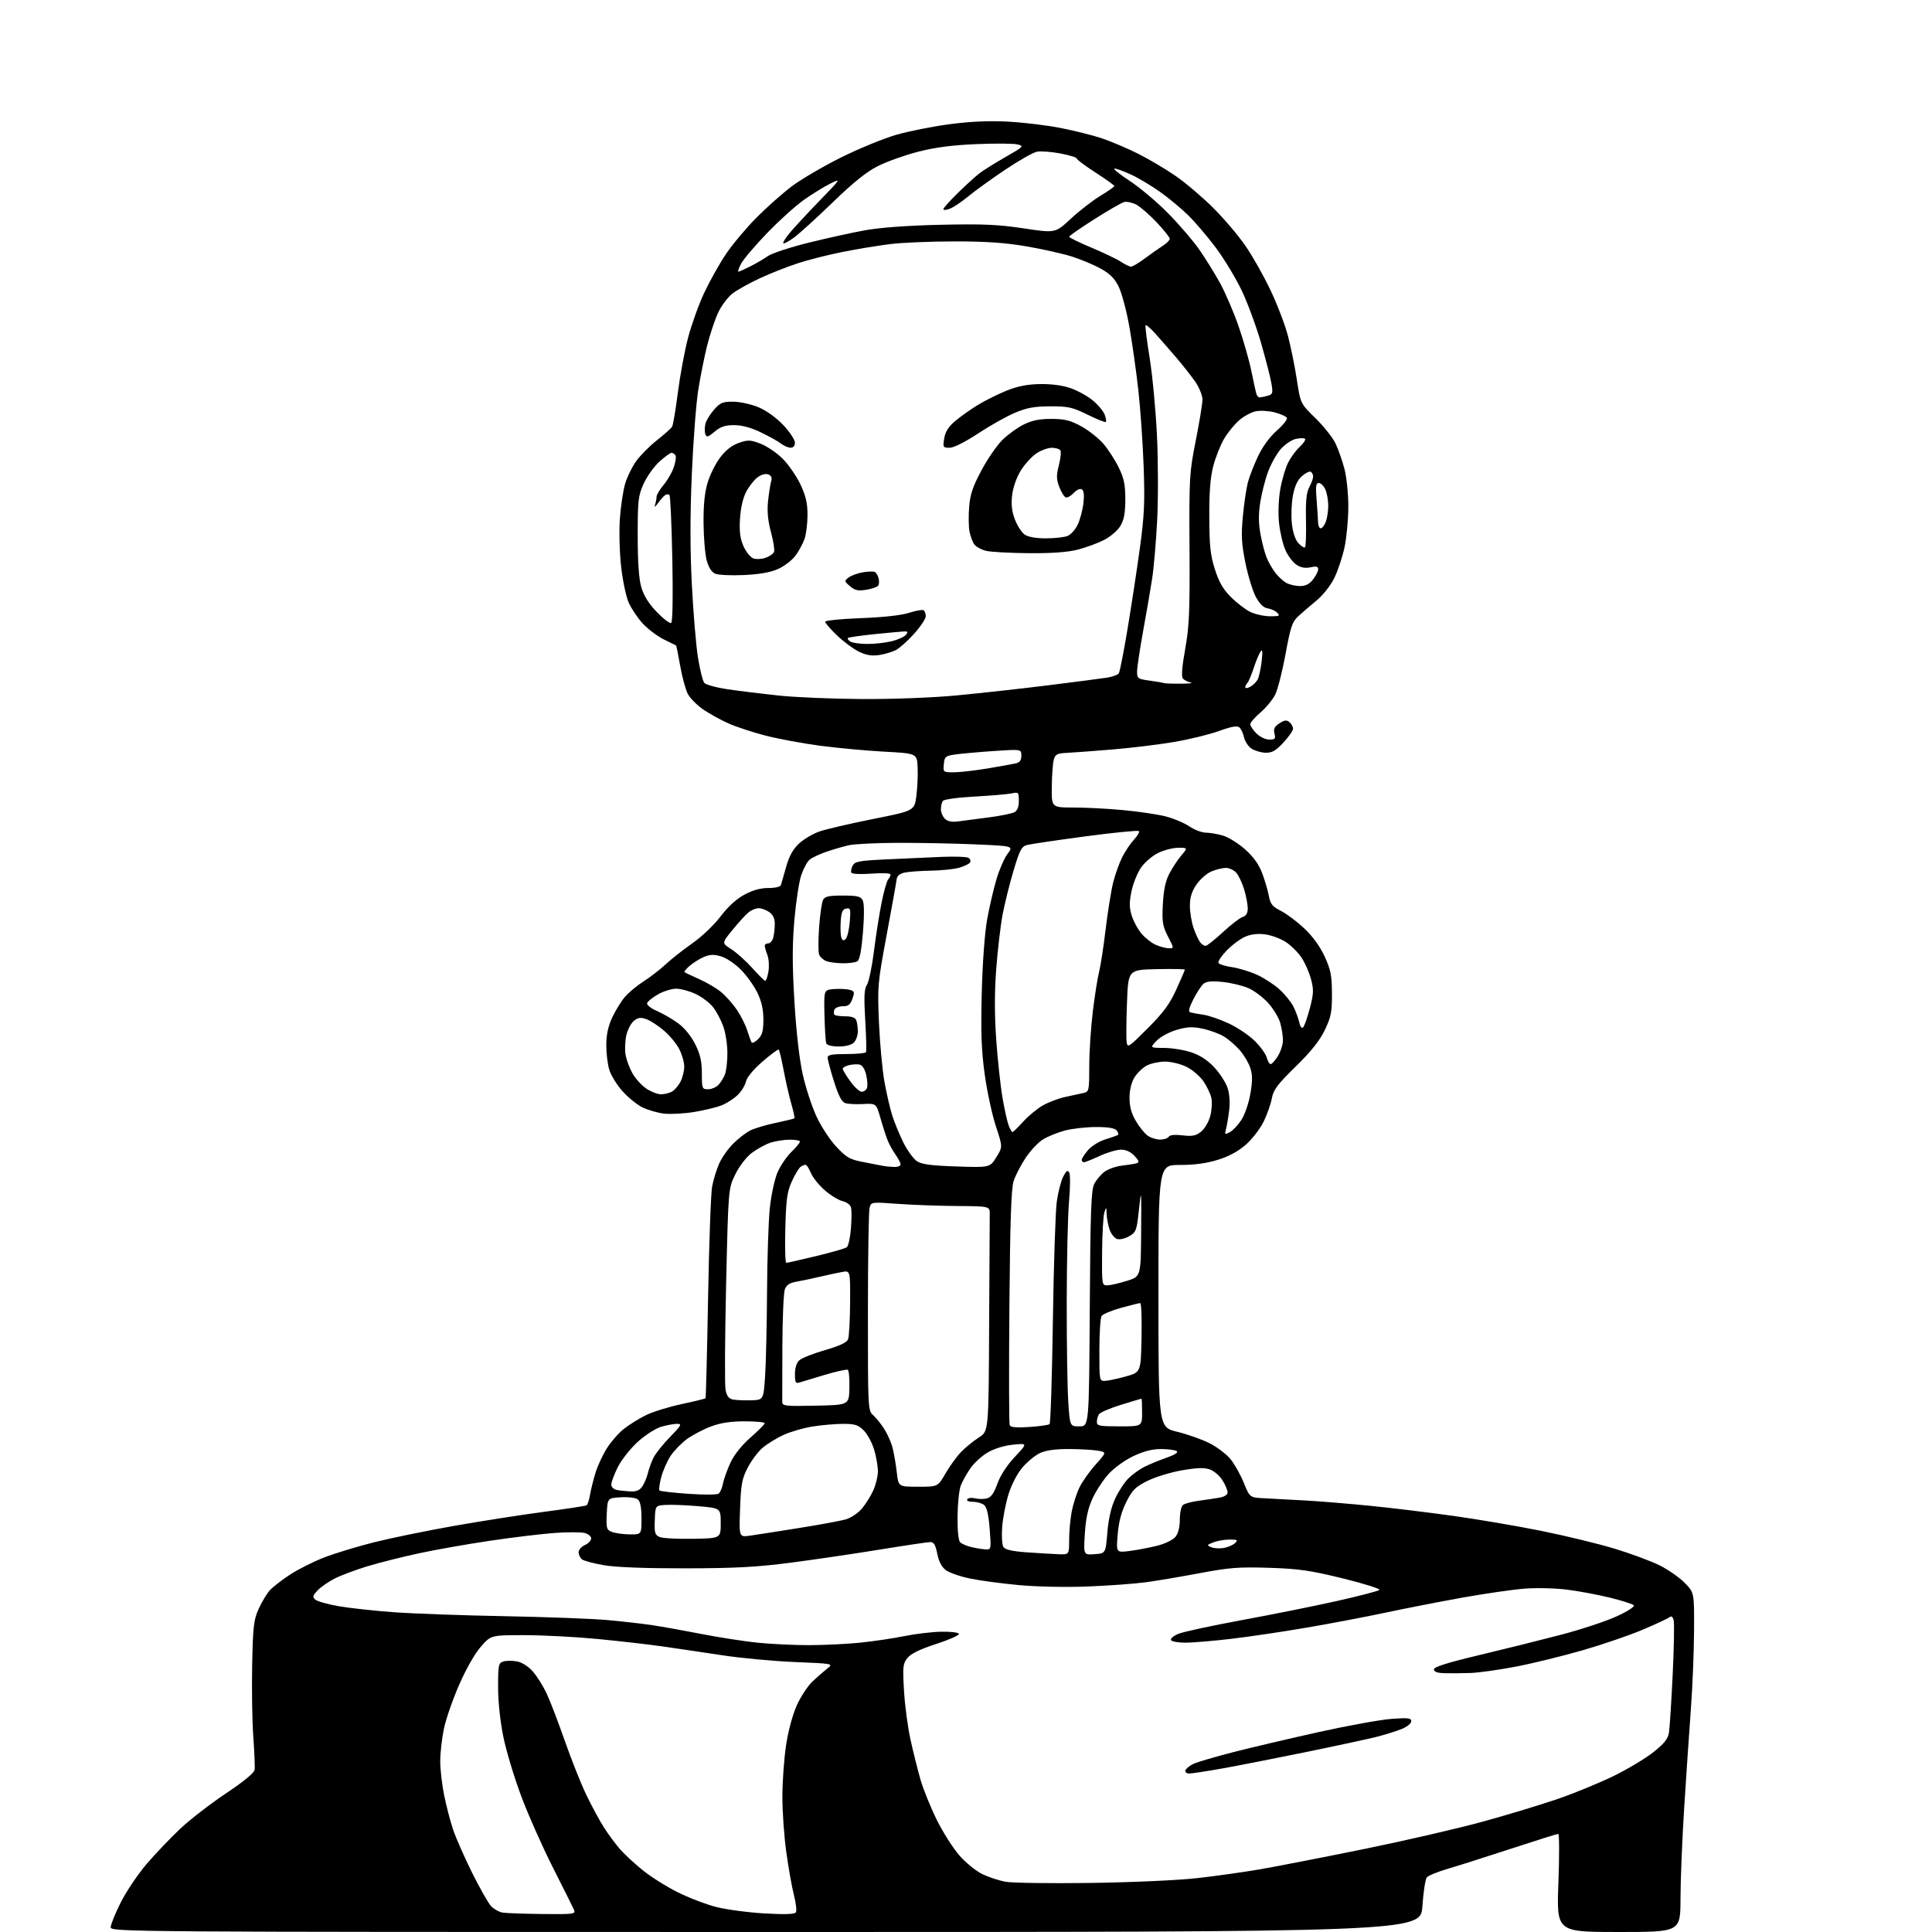 <?xml version="1.0" encoding="UTF-8" standalone="no"?>
<svg 
  version="1.1" 
  xmlns="http://www.w3.org/2000/svg" 
  xmlns:xlink="http://www.w3.org/1999/xlink" 
  xmlns:svg="http://www.w3.org/2000/svg"
  xmlns:rdf="http://www.w3.org/1999/02/22-rdf-syntax-ns#"
  xmlns:cc="http://creativecommons.org/ns#"
  xmlns:dc="http://purl.org/dc/elements/1.1/"
  viewBox="0 0 768 768"
  width="768"
  height="768"
>
<style>svg {background-color: white; }</style>"
<path stroke="none" fill="black" fill-rule="evenodd" d="M304.36,768.00C50.00,768.00 44.00,767.96 44.00,766.12C44.00,765.08 45.78,760.67 47.97,756.31C50.15,751.95 54.80,745.04 58.30,740.94C61.81,736.85 67.83,730.54 71.69,726.91C75.54,723.29 83.70,716.99 89.81,712.91C96.94,708.15 101.02,704.78 101.21,703.50C101.37,702.40 101.14,696.55 100.70,690.50C100.25,684.45 100.05,671.62 100.24,662.00C100.55,646.44 100.84,643.95 102.84,639.51C104.08,636.77 106.09,633.44 107.30,632.12C108.51,630.80 112.14,627.99 115.36,625.89C118.58,623.79 124.67,620.73 128.90,619.10C133.13,617.47 142.00,614.77 148.62,613.10C155.23,611.43 169.61,608.48 180.57,606.55C191.53,604.62 207.68,602.10 216.47,600.95C225.25,599.79 232.77,598.64 233.18,598.39C233.59,598.14 234.20,596.26 234.54,594.21C234.89,592.17 235.86,588.25 236.70,585.50C237.54,582.75 239.58,578.36 241.22,575.75C242.86,573.14 245.89,569.67 247.95,568.04C250.02,566.40 253.91,563.97 256.60,562.63C259.30,561.28 265.70,559.28 270.83,558.18C275.96,557.08 280.29,556.02 280.46,555.84C280.62,555.65 281.08,537.73 281.47,516.00C281.86,494.27 282.58,474.33 283.08,471.67C283.57,469.01 284.83,464.92 285.86,462.58C286.90,460.24 289.38,456.68 291.39,454.68C293.39,452.67 296.42,450.32 298.11,449.44C299.80,448.57 304.39,447.18 308.32,446.37C312.24,445.55 315.60,444.73 315.79,444.55C315.97,444.36 315.42,441.80 314.58,438.86C313.73,435.91 312.36,429.95 311.54,425.60C310.71,421.26 309.83,417.50 309.57,417.24C309.32,416.98 306.41,419.12 303.11,421.99C299.47,425.15 296.88,428.28 296.51,429.96C296.18,431.48 294.69,433.88 293.20,435.31C291.72,436.73 288.93,438.54 287.00,439.33C285.07,440.13 280.16,441.33 276.08,442.01C272.00,442.68 266.52,442.98 263.90,442.67C261.28,442.36 257.36,441.20 255.19,440.10C253.02,438.99 249.47,436.07 247.30,433.60C245.13,431.14 242.82,427.35 242.18,425.19C241.53,423.03 241.00,418.62 241.01,415.38C241.02,411.33 241.75,407.95 243.35,404.50C244.64,401.75 246.89,398.08 248.35,396.35C249.81,394.62 253.21,391.79 255.91,390.06C258.61,388.33 262.51,385.31 264.58,383.36C266.65,381.41 271.41,377.66 275.15,375.03C279.00,372.33 283.90,367.66 286.42,364.31C289.28,360.52 292.66,357.41 295.83,355.69C299.18,353.87 302.26,353.00 305.42,353.00C308.25,353.00 310.22,352.51 310.46,351.75C310.68,351.06 311.61,347.81 312.52,344.53C313.68,340.38 315.21,337.60 317.55,335.39C319.40,333.65 323.07,331.46 325.71,330.54C328.34,329.62 337.93,327.38 347.00,325.58C363.50,322.29 363.50,322.29 364.27,316.39C364.69,313.15 364.92,308.02 364.77,305.00C364.50,299.50 364.50,299.50 351.50,298.80C344.35,298.41 332.88,297.35 326.00,296.44C319.12,295.53 309.38,293.72 304.34,292.42C299.30,291.12 292.67,288.95 289.62,287.59C286.56,286.24 282.02,283.73 279.53,282.02C277.04,280.31 274.28,277.50 273.39,275.79C272.51,274.08 271.15,269.07 270.38,264.66C269.61,260.26 268.87,256.62 268.74,256.58C268.61,256.53 266.35,255.42 263.73,254.10C261.11,252.78 257.35,249.91 255.37,247.72C253.39,245.54 250.94,241.85 249.91,239.53C248.88,237.21 247.54,230.85 246.92,225.40C246.29,219.96 246.06,211.40 246.40,206.40C246.74,201.39 247.69,195.05 248.50,192.31C249.31,189.57 251.32,185.47 252.97,183.21C254.61,180.94 258.32,177.22 261.23,174.93C264.13,172.65 266.81,170.24 267.19,169.58C267.57,168.92 268.60,162.79 269.48,155.94C270.36,149.10 272.19,139.28 273.55,134.13C274.91,128.98 277.78,120.99 279.94,116.39C282.10,111.78 285.96,104.88 288.53,101.06C291.10,97.23 296.53,90.74 300.59,86.64C304.65,82.53 311.02,76.88 314.74,74.07C318.46,71.26 327.35,66.06 334.50,62.51C341.65,58.97 351.55,54.92 356.50,53.52C361.45,52.11 370.90,50.25 377.50,49.37C385.60,48.30 393.08,47.96 400.50,48.34C406.55,48.65 416.00,49.78 421.50,50.85C427.00,51.93 434.43,53.78 438.00,54.98C441.57,56.18 447.99,58.90 452.26,61.03C456.53,63.15 463.31,67.17 467.34,69.95C471.37,72.74 478.11,78.46 482.32,82.68C486.54,86.89 492.27,93.64 495.06,97.68C497.85,101.71 502.32,109.62 505.00,115.26C507.68,120.89 510.82,129.10 511.98,133.50C513.13,137.90 514.73,145.76 515.52,150.96C516.97,160.43 516.97,160.43 522.89,166.21C526.15,169.39 529.74,173.91 530.87,176.25C531.99,178.59 533.61,183.18 534.46,186.46C535.31,189.74 535.99,196.49 535.98,201.46C535.97,206.43 535.30,213.64 534.49,217.48C533.67,221.32 531.85,226.83 530.43,229.72C528.94,232.77 525.95,236.56 523.31,238.74C520.80,240.81 517.52,243.64 516.02,245.03C513.67,247.20 512.98,249.28 511.02,260.03C509.76,266.89 507.91,274.14 506.90,276.14C505.89,278.15 503.25,281.34 501.03,283.24C498.82,285.14 497.00,287.23 497.00,287.89C497.00,288.55 498.10,290.20 499.45,291.55C500.83,292.92 503.08,294.00 504.56,294.00C506.86,294.00 507.14,293.68 506.62,291.61C506.16,289.77 506.61,288.83 508.58,287.54C510.58,286.23 511.44,286.12 512.57,287.06C513.36,287.71 514.00,288.88 514.00,289.66C514.00,290.44 512.27,292.93 510.16,295.20C507.12,298.46 505.65,299.29 503.08,299.22C501.30,299.17 498.80,298.44 497.51,297.60C496.23,296.76 494.88,294.73 494.52,293.10C494.16,291.47 493.32,289.68 492.64,289.12C491.78,288.40 489.35,288.85 484.53,290.60C480.75,291.97 472.67,293.94 466.58,294.97C460.48,296.00 449.43,297.34 442.00,297.95C434.57,298.56 426.49,299.15 424.04,299.28C420.22,299.47 419.48,299.86 418.89,302.00C418.51,303.38 418.15,308.21 418.10,312.75C418.00,321.00 418.00,321.00 426.75,321.00C431.56,321.00 440.45,321.46 446.50,322.03C452.55,322.59 460.10,323.71 463.29,324.51C466.47,325.32 470.74,327.11 472.77,328.49C474.80,329.87 477.77,331.00 479.37,331.00C480.96,331.00 484.05,331.53 486.24,332.19C488.42,332.84 492.38,335.34 495.05,337.73C498.37,340.72 500.49,343.71 501.81,347.29C502.87,350.16 504.04,354.19 504.41,356.25C504.97,359.36 505.80,360.37 509.22,362.11C511.49,363.27 515.69,366.43 518.55,369.14C521.87,372.27 524.78,376.31 526.60,380.28C529.00,385.53 529.44,387.82 529.47,395.00C529.50,402.36 529.11,404.30 526.61,409.50C524.57,413.71 521.12,418.04 515.01,424.01C507.85,431.02 506.19,433.23 505.60,436.51C505.21,438.71 503.77,442.85 502.39,445.71C501.01,448.58 497.82,452.75 495.30,454.97C492.23,457.67 488.51,459.69 484.10,461.05C479.63,462.44 474.76,463.10 469.00,463.09C460.50,463.08 460.50,463.08 460.50,515.22C460.50,567.35 460.50,567.35 468.00,569.17C472.12,570.17 477.93,572.23 480.90,573.75C483.87,575.26 487.61,578.12 489.20,580.09C490.79,582.07 493.16,586.30 494.46,589.51C496.83,595.32 496.83,595.32 502.66,595.59C505.87,595.74 513.23,596.13 519.00,596.47C524.77,596.80 536.25,597.74 544.50,598.56C552.75,599.38 567.60,601.18 577.50,602.56C587.40,603.94 603.31,606.65 612.85,608.58C622.39,610.51 635.43,613.68 641.83,615.62C648.24,617.56 656.28,620.55 659.71,622.25C663.14,623.96 667.64,627.10 669.72,629.23C673.50,633.11 673.50,633.11 673.41,648.30C673.37,656.66 672.80,670.70 672.14,679.50C671.49,688.30 670.30,705.85 669.50,718.50C668.69,731.15 668.03,747.46 668.02,754.75C668.00,768.00 668.00,768.00 643.38,768.00C618.76,768.00 618.76,768.00 619.49,748.50C619.89,737.77 619.86,729.00 619.43,729.00C618.99,729.00 610.50,731.66 600.57,734.92C590.63,738.17 579.29,741.78 575.37,742.92C571.44,744.07 567.76,745.59 567.18,746.29C566.60,746.99 565.81,752.16 565.42,757.78C564.71,768.00 564.71,768.00 304.36,768.00zM215.72,760.85C227.95,760.99 228.88,760.87 228.20,759.25C227.79,758.29 224.04,750.75 219.85,742.50C215.67,734.25 209.97,721.42 207.19,714.00C204.41,706.58 201.20,695.93 200.07,690.34C198.83,684.28 198.00,676.35 198.00,670.66C198.00,661.88 198.16,661.08 200.09,660.47C201.23,660.11 203.68,660.09 205.51,660.44C207.52,660.81 210.02,662.40 211.80,664.43C213.43,666.28 215.89,670.20 217.28,673.15C218.66,676.09 221.90,684.51 224.46,691.86C227.03,699.21 230.87,708.89 233.01,713.36C235.15,717.84 238.38,723.81 240.20,726.63C242.01,729.45 244.90,733.33 246.61,735.25C248.32,737.17 252.28,740.84 255.42,743.39C258.56,745.95 264.76,749.87 269.19,752.09C273.62,754.32 280.59,757.00 284.68,758.05C288.78,759.09 297.43,760.25 303.92,760.62C312.11,761.08 315.91,760.95 316.39,760.18C316.77,759.57 316.41,756.47 315.59,753.29C314.78,750.10 313.41,742.42 312.56,736.22C311.70,730.01 311.00,720.11 311.01,714.22C311.01,708.32 311.67,699.13 312.47,693.80C313.35,687.96 315.08,681.58 316.79,677.79C318.37,674.33 321.19,670.06 323.08,668.31C324.96,666.56 327.58,664.28 328.91,663.23C331.32,661.33 331.29,661.32 315.91,660.68C307.43,660.33 294.43,659.12 287.00,657.98C279.57,656.85 268.87,655.26 263.22,654.46C257.57,653.65 245.91,652.32 237.31,651.50C228.71,650.67 215.71,650.00 208.42,650.00C195.17,650.00 195.17,650.00 191.18,654.54C188.83,657.20 185.27,663.43 182.56,669.64C180.01,675.45 177.27,683.33 176.47,687.16C175.66,691.00 175.00,696.82 175.00,700.11C175.00,703.39 175.71,709.55 176.58,713.79C177.45,718.03 179.05,724.13 180.13,727.35C181.21,730.56 184.58,738.21 187.62,744.35C190.66,750.48 194.07,756.49 195.20,757.70C196.32,758.90 198.43,760.07 199.87,760.30C201.32,760.52 208.45,760.77 215.72,760.85zM433.50,748.50C449.90,748.27 468.36,747.44 476.00,746.58C483.43,745.74 494.82,744.13 501.33,743.00C507.84,741.86 526.29,738.26 542.33,735.00C558.37,731.73 579.60,726.83 589.50,724.11C599.40,721.39 612.90,717.29 619.50,715.01C626.10,712.73 636.00,708.65 641.50,705.96C647.00,703.26 654.07,699.03 657.20,696.55C661.53,693.13 663.03,691.26 663.43,688.77C663.72,686.97 664.39,676.66 664.91,665.85C665.43,655.04 665.61,645.24 665.31,644.07C664.94,642.65 664.38,642.26 663.63,642.88C663.01,643.39 658.23,645.61 653.00,647.83C647.77,650.05 637.03,653.73 629.13,656.01C621.22,658.29 609.30,661.22 602.63,662.50C595.96,663.79 587.80,664.93 584.50,665.04C581.20,665.15 576.59,665.19 574.25,665.12C571.34,665.04 570.00,664.56 570.00,663.61C570.00,662.63 575.27,660.96 587.75,657.99C597.51,655.67 612.14,652.03 620.25,649.91C628.36,647.80 638.45,644.47 642.68,642.51C647.24,640.41 649.98,638.60 649.43,638.08C648.92,637.60 644.67,636.26 640.00,635.10C635.33,633.95 627.67,632.51 623.00,631.92C618.29,631.32 610.71,631.14 606.00,631.51C601.33,631.88 590.22,633.49 581.33,635.08C572.44,636.68 558.71,639.36 550.83,641.04C542.95,642.72 528.78,645.41 519.35,647.02C509.93,648.64 496.43,650.64 489.35,651.47C482.28,652.30 474.16,652.99 471.31,652.99C468.45,653.00 465.83,652.54 465.49,651.98C465.14,651.42 466.44,650.30 468.37,649.49C470.30,648.68 481.70,646.22 493.69,644.01C505.69,641.81 522.70,638.39 531.50,636.41C540.30,634.43 547.88,632.46 548.34,632.02C548.79,631.59 542.27,629.53 533.84,627.45C520.84,624.26 516.36,623.61 504.50,623.23C492.45,622.85 488.62,623.14 477.00,625.34C469.57,626.74 459.90,628.38 455.50,628.97C451.10,629.57 440.75,630.32 432.50,630.65C423.79,631.00 412.26,630.77 405.00,630.10C398.12,629.46 389.35,628.28 385.50,627.47C381.65,626.67 377.38,625.18 376.00,624.16C374.33,622.92 373.20,620.77 372.58,617.66C371.89,614.14 371.22,613.00 369.83,613.00C368.81,613.00 359.78,614.34 349.74,615.98C339.71,617.61 323.85,619.95 314.50,621.17C300.99,622.94 292.36,623.40 272.50,623.44C256.54,623.46 244.81,623.02 240.06,622.20C235.96,621.50 232.02,620.43 231.31,619.84C230.59,619.24 230.00,617.98 230.00,617.04C230.00,616.09 231.12,614.81 232.50,614.18C233.88,613.56 235.00,612.37 235.00,611.54C235.00,610.71 233.82,609.74 232.38,609.38C230.94,609.02 225.65,609.01 220.63,609.36C215.61,609.72 204.07,611.10 195.00,612.44C185.93,613.78 173.10,616.04 166.50,617.47C159.90,618.89 150.68,621.21 146.01,622.63C141.34,624.05 135.49,626.25 133.01,627.51C130.53,628.77 127.47,630.90 126.22,632.25C124.24,634.37 124.13,634.86 125.40,635.92C126.21,636.59 130.39,637.75 134.69,638.50C138.98,639.24 148.80,640.32 156.50,640.88C164.20,641.44 184.03,642.16 200.57,642.46C217.11,642.77 235.56,643.46 241.57,644.01C247.58,644.55 255.65,645.48 259.50,646.06C263.35,646.64 272.12,648.22 279.00,649.56C285.88,650.90 295.77,652.44 301.00,652.98C306.23,653.52 315.45,653.97 321.50,653.97C327.55,653.97 336.77,653.52 342.00,652.98C347.23,652.44 355.10,651.27 359.50,650.38C363.90,649.48 370.52,648.70 374.22,648.63C377.98,648.56 381.05,648.94 381.19,649.50C381.33,650.05 377.25,651.85 372.13,653.51C365.83,655.55 362.15,657.33 360.78,659.01C358.92,661.28 358.80,662.42 359.35,672.00C359.68,677.77 360.84,686.55 361.93,691.50C363.02,696.45 364.82,703.65 365.93,707.50C367.05,711.35 369.97,718.55 372.42,723.50C374.88,728.45 378.94,734.82 381.45,737.66C383.95,740.50 388.02,743.80 390.48,744.99C392.95,746.18 397.11,747.55 399.73,748.03C402.35,748.51 417.55,748.72 433.50,748.50zM472.74,705.00C471.66,705.00 471.01,704.46 471.24,703.75C471.46,703.06 472.84,701.92 474.30,701.21C475.76,700.50 482.93,698.38 490.23,696.51C497.53,694.64 512.95,691.02 524.50,688.46C536.05,685.91 548.99,683.57 553.25,683.27C559.79,682.80 561.00,682.95 561.00,684.25C561.00,685.10 559.27,686.47 557.14,687.33C555.01,688.18 550.62,689.55 547.39,690.38C544.15,691.21 531.60,693.92 519.50,696.40C507.40,698.88 492.36,701.83 486.08,702.96C479.79,704.08 473.79,705.00 472.74,705.00zM420.75,617.83C425.00,618.00 425.00,618.00 425.00,612.14C425.00,608.91 425.46,603.86 426.01,600.92C426.57,597.98 427.96,593.65 429.09,591.30C430.23,588.96 433.14,584.84 435.56,582.15C439.96,577.25 439.96,577.25 436.23,576.64C434.18,576.30 428.97,576.02 424.65,576.01C419.45,576.00 415.64,576.55 413.37,577.63C411.48,578.53 408.36,581.09 406.44,583.34C404.38,585.75 402.12,590.09 400.91,593.96C399.79,597.56 398.65,603.42 398.38,607.00C398.10,610.64 398.33,614.16 398.90,615.00C399.61,616.04 402.47,616.68 408.21,617.08C412.77,617.40 418.41,617.74 420.75,617.83zM435.11,617.81C439.50,617.50 439.50,617.50 440.19,609.23C440.64,603.79 441.70,599.17 443.29,595.73C444.62,592.85 447.00,589.22 448.59,587.65C450.18,586.08 453.05,584.01 454.99,583.05C456.92,582.09 460.86,580.47 463.74,579.46C467.13,578.26 468.55,577.33 467.74,576.82C467.06,576.39 464.25,576.02 461.50,576.02C458.06,576.01 454.63,576.89 450.50,578.84C447.12,580.45 442.82,583.56 440.64,585.97C438.51,588.33 435.64,592.72 434.27,595.72C432.48,599.63 431.62,603.60 431.24,609.66C430.71,618.13 430.71,618.13 435.11,617.81zM449.10,616.53C452.07,616.15 456.98,615.21 460.00,614.45C463.12,613.67 466.26,612.14 467.25,610.93C468.37,609.55 469.00,607.07 469.00,604.01C469.00,601.39 469.56,598.80 470.25,598.25C470.94,597.70 473.75,596.95 476.50,596.58C479.25,596.20 482.96,595.65 484.75,595.34C486.75,594.99 488.00,594.19 488.00,593.26C488.00,592.42 487.09,590.26 485.97,588.46C484.86,586.65 482.58,584.70 480.92,584.12C478.68,583.34 475.76,583.44 469.80,584.48C465.36,585.25 459.19,587.15 456.11,588.69C451.30,591.10 450.10,592.30 447.71,597.08C445.77,600.95 444.72,604.90 444.30,609.95C443.69,617.23 443.69,617.23 449.10,616.53zM391.77,615.90C394.01,616.00 394.04,615.87 393.41,607.75C392.96,602.04 392.28,599.12 391.19,598.25C390.33,597.56 388.33,597.00 386.75,597.00C385.09,597.00 384.14,596.58 384.50,596.00C384.84,595.44 386.22,595.27 387.56,595.60C388.90,595.94 391.03,595.96 392.29,595.64C393.95,595.23 395.10,593.62 396.48,589.78C397.65,586.50 400.29,582.46 403.44,579.10C408.50,573.70 408.50,573.70 402.70,574.28C399.20,574.64 395.22,575.86 392.63,577.37C390.28,578.75 387.18,581.59 385.74,583.69C384.29,585.78 382.58,588.85 381.93,590.50C381.28,592.15 380.70,597.65 380.64,602.72C380.58,608.42 380.97,612.37 381.68,613.08C382.30,613.70 384.32,614.57 386.16,615.00C388.00,615.44 390.52,615.84 391.77,615.90zM486.50,615.34C488.15,615.04 490.16,614.17 490.96,613.40C492.23,612.19 491.94,612.00 488.78,612.00C486.77,612.00 483.86,612.50 482.32,613.11C479.70,614.14 479.64,614.28 481.50,615.05C482.60,615.51 484.85,615.64 486.50,615.34zM275.50,611.70C286.50,611.50 286.50,611.50 286.50,605.50C286.50,599.50 286.50,599.50 277.50,598.73C272.55,598.30 266.70,598.08 264.50,598.23C260.50,598.50 260.50,598.50 260.29,604.30C260.10,609.44 260.33,610.20 262.29,611.00C263.51,611.50 269.45,611.81 275.50,611.70zM298.14,610.45C300.54,610.11 309.25,608.75 317.50,607.43C325.75,606.12 334.16,604.56 336.19,603.99C338.21,603.41 341.09,601.49 342.59,599.72C344.09,597.95 346.13,594.70 347.13,592.50C348.14,590.30 348.97,586.89 348.98,584.93C348.99,582.97 348.33,579.09 347.50,576.32C346.68,573.55 344.82,570.09 343.37,568.64C341.14,566.41 339.85,566.00 335.11,566.01C332.03,566.01 326.57,566.49 323.00,567.06C319.43,567.63 314.25,569.13 311.50,570.39C308.75,571.65 305.02,573.94 303.20,575.47C301.39,577.00 298.71,580.56 297.25,583.38C294.94,587.82 294.54,589.99 294.19,599.78C293.78,611.06 293.78,611.06 298.14,610.45zM250.25,609.94C255.00,610.00 255.00,610.00 255.00,603.62C255.00,599.34 254.53,596.86 253.58,596.07C252.76,595.39 249.90,595.02 246.83,595.19C241.50,595.50 241.50,595.50 241.20,601.76C240.93,607.50 241.10,608.11 243.20,608.95C244.47,609.46 247.64,609.90 250.25,609.94zM285.65,593.76C286.28,593.30 287.07,591.48 287.40,589.71C287.74,587.95 289.08,584.22 290.38,581.42C291.85,578.27 294.87,574.49 298.36,571.42C301.45,568.72 303.98,566.16 303.99,565.75C303.99,565.34 300.42,565.00 296.04,565.00C290.48,565.00 286.43,565.61 282.64,567.03C279.65,568.15 275.37,570.40 273.12,572.02C270.88,573.65 267.93,576.68 266.57,578.74C265.21,580.81 263.54,584.62 262.85,587.22C262.16,589.81 261.85,592.19 262.16,592.49C262.46,592.80 267.62,593.39 273.61,593.81C279.60,594.24 285.02,594.21 285.65,593.76zM250.73,592.86C253.07,592.96 254.35,592.38 255.41,590.75C256.21,589.51 257.18,587.15 257.57,585.50C257.96,583.85 258.94,581.15 259.75,579.50C260.55,577.85 263.51,574.14 266.32,571.25C270.92,566.52 271.20,566.00 269.08,566.00C267.79,566.00 264.93,566.54 262.73,567.20C260.53,567.86 256.34,570.57 253.43,573.23C250.53,575.89 246.99,580.39 245.57,583.23C244.16,586.07 243.00,589.17 243.00,590.13C243.00,591.13 243.95,592.04 245.25,592.29C246.49,592.53 248.95,592.79 250.73,592.86zM364.98,591.00C372.81,591.00 372.81,591.00 375.83,585.75C377.49,582.86 380.28,579.02 382.02,577.20C383.76,575.39 386.95,572.80 389.10,571.44C393.00,568.97 393.00,568.97 393.19,527.49C393.30,504.67 393.41,484.54 393.44,482.75C393.50,479.50 393.50,479.50 380.50,479.41C373.35,479.36 362.73,478.98 356.90,478.55C346.31,477.78 346.29,477.79 345.66,480.14C345.31,481.44 345.02,500.09 345.01,521.60C345.00,560.23 345.03,560.71 347.13,562.60C348.30,563.64 350.29,566.12 351.55,568.11C352.81,570.09 354.29,573.47 354.83,575.61C355.38,577.75 356.12,582.09 356.48,585.25C357.14,591.00 357.14,591.00 364.98,591.00zM409.17,567.25C413.20,566.98 416.82,566.47 417.22,566.11C417.62,565.75 418.21,547.24 418.54,524.98C418.86,502.72 419.56,481.42 420.09,477.65C420.62,473.89 421.76,469.42 422.64,467.73C423.87,465.35 424.41,464.98 425.04,466.11C425.49,466.91 425.45,472.04 424.96,477.53C424.47,483.01 424.06,501.00 424.04,517.50C424.02,534.00 424.30,551.89 424.66,557.25C425.30,567.00 425.30,567.00 429.10,567.00C432.91,567.00 432.91,567.00 433.20,520.25C433.45,481.07 433.74,473.03 435.00,470.59C435.82,468.99 437.66,466.82 439.09,465.77C440.51,464.71 443.66,463.62 446.09,463.34C448.51,463.06 451.13,462.64 451.90,462.39C452.97,462.05 452.75,461.36 450.98,459.47C449.47,457.87 447.56,457.00 445.58,457.01C443.88,457.02 440.09,458.14 437.15,459.51C434.21,460.88 431.40,462.00 430.90,462.00C430.41,462.00 430.00,461.58 430.00,461.08C430.00,460.57 431.10,458.85 432.44,457.26C433.78,455.67 436.81,453.75 439.19,453.00C441.56,452.26 443.86,451.46 444.30,451.23C444.74,451.01 444.57,450.19 443.93,449.41C443.12,448.44 440.56,448.00 435.63,448.01C431.71,448.02 426.15,448.65 423.28,449.41C420.40,450.18 416.50,451.77 414.60,452.94C412.70,454.11 409.59,457.42 407.69,460.29C405.79,463.15 403.64,467.30 402.93,469.50C401.97,472.46 401.53,485.38 401.25,519.36C401.04,544.59 401.09,565.79 401.36,566.48C401.71,567.40 403.82,567.61 409.17,567.25zM445.00,567.00C454.00,567.00 454.00,567.00 454.00,561.50C454.00,558.48 453.89,556.00 453.75,556.00C453.61,556.00 449.94,557.10 445.60,558.44C441.25,559.78 437.32,561.47 436.86,562.19C436.40,562.91 436.02,564.29 436.02,565.25C436.00,566.79 437.09,567.00 445.00,567.00zM324.25,558.78C337.50,558.50 337.50,558.50 337.65,551.75C337.73,548.03 337.45,544.78 337.02,544.51C336.59,544.25 332.48,545.16 327.87,546.53C323.27,547.91 318.71,549.28 317.75,549.58C316.29,550.04 316.00,549.49 316.00,546.22C316.00,543.76 316.65,541.72 317.76,540.72C318.73,539.84 323.32,538.03 327.95,536.69C333.80,535.00 336.61,533.68 337.12,532.38C337.53,531.34 337.89,524.77 337.93,517.77C338.00,505.05 338.00,505.05 334.75,505.63C332.96,505.95 329.02,506.80 326.00,507.51C322.98,508.22 318.79,509.10 316.70,509.46C313.94,509.93 312.66,510.76 311.99,512.52C311.49,513.85 311.04,524.07 311.00,535.22C310.96,546.37 310.94,556.30 310.96,557.28C311.00,558.91 312.12,559.03 324.25,558.78zM298.50,556.64C303.50,556.50 303.50,556.50 304.14,547.00C304.49,541.77 304.83,526.70 304.91,513.50C304.98,500.30 305.48,485.31 306.02,480.19C306.55,475.07 307.93,468.72 309.06,466.07C310.20,463.43 312.68,459.77 314.57,457.94C316.45,456.11 318.00,454.25 318.00,453.80C318.00,453.36 316.09,453.02 313.75,453.04C311.41,453.07 307.88,453.67 305.91,454.37C303.94,455.08 300.68,456.90 298.68,458.43C296.63,459.99 293.85,463.66 292.28,466.85C289.52,472.50 289.52,472.50 288.64,510.71C288.16,531.72 288.05,550.48 288.41,552.39C288.88,554.90 289.68,555.99 291.28,556.32C292.50,556.57 295.75,556.71 298.50,556.64zM439.25,548.92C440.49,548.88 444.20,548.09 447.50,547.17C453.50,545.49 453.50,545.49 453.78,531.75C453.93,524.19 453.70,518.00 453.26,518.00C452.82,518.00 449.37,518.86 445.60,519.90C441.83,520.95 438.35,522.41 437.88,523.15C437.42,523.89 437.02,530.01 437.02,536.75C437.00,548.82 437.03,549.00 439.25,548.92zM440.25,510.94C441.49,510.91 444.98,510.10 448.00,509.15C453.50,507.43 453.50,507.43 453.62,489.47C453.73,472.72 453.67,472.12 452.78,480.59C451.88,489.13 451.65,489.78 448.90,491.40C447.29,492.35 445.12,492.86 444.07,492.52C443.02,492.19 441.68,490.52 441.08,488.81C440.49,487.10 439.96,484.31 439.90,482.60C439.80,479.60 439.77,479.58 439.00,482.00C438.56,483.38 438.15,490.46 438.10,497.75C438.00,510.87 438.02,511.00 440.25,510.94zM312.56,502.00C312.98,502.00 318.31,500.80 324.41,499.32C330.51,497.85 336.00,496.27 336.61,495.81C337.23,495.36 337.96,492.03 338.25,488.43C338.54,484.82 338.56,481.03 338.29,479.99C338.02,478.95 336.56,477.84 335.02,477.50C333.49,477.17 330.32,475.26 327.99,473.26C325.65,471.26 323.12,468.13 322.36,466.31C321.60,464.49 320.64,463.01 320.24,463.02C319.83,463.02 318.95,463.38 318.29,463.80C317.62,464.22 316.06,466.80 314.81,469.53C312.89,473.74 312.49,476.59 312.18,488.25C311.97,495.81 312.15,502.00 312.56,502.00zM355.25,463.88C356.76,463.95 358.00,463.51 358.00,462.90C358.00,462.30 357.11,460.56 356.02,459.03C354.94,457.51 353.52,454.96 352.88,453.38C352.24,451.80 350.95,447.82 350.02,444.55C348.32,438.60 348.32,438.60 343.18,438.87C340.35,439.02 337.14,438.86 336.04,438.51C334.60,438.06 333.35,435.66 331.52,429.89C330.14,425.49 329.00,421.24 329.00,420.45C329.00,419.31 330.61,419.00 336.44,419.00C340.53,419.00 344.05,418.66 344.26,418.25C344.47,417.84 344.33,412.11 343.94,405.53C343.39,396.10 343.54,393.11 344.63,391.45C345.39,390.28 346.65,384.20 347.44,377.92C348.22,371.64 349.60,362.90 350.51,358.50C351.41,354.10 352.57,350.07 353.08,349.55C353.58,349.03 354.00,348.18 354.00,347.66C354.00,347.10 350.94,346.94 346.51,347.28C342.39,347.59 338.77,347.44 338.46,346.94C338.16,346.45 338.37,345.18 338.93,344.12C339.83,342.44 341.50,342.13 352.23,341.62C358.98,341.30 368.83,340.85 374.12,340.63C379.41,340.41 384.31,340.57 385.00,341.00C385.69,341.43 385.96,342.26 385.59,342.85C385.23,343.44 383.26,344.39 381.21,344.96C379.17,345.52 374.12,346.04 370.00,346.11C365.88,346.18 361.19,346.52 359.58,346.87C357.66,347.28 356.59,348.18 356.44,349.50C356.32,350.60 354.54,360.50 352.49,371.50C348.89,390.80 348.78,392.03 349.40,406.50C349.76,414.75 350.74,425.32 351.58,430.00C352.42,434.68 353.83,440.75 354.70,443.50C355.57,446.25 357.57,451.08 359.14,454.23C360.72,457.38 363.14,460.70 364.52,461.61C366.43,462.86 370.22,463.36 380.27,463.69C393.50,464.12 393.50,464.12 396.05,460.02C398.60,455.93 398.60,455.93 395.88,447.71C394.39,443.20 392.40,433.98 391.46,427.24C390.12,417.61 389.86,410.61 390.26,394.74C390.57,382.72 391.44,370.84 392.40,365.50C393.30,360.55 394.96,353.35 396.11,349.50C397.25,345.65 399.24,341.11 400.53,339.40C402.87,336.31 402.87,336.31 387.77,335.65C379.47,335.29 365.67,335.02 357.09,335.04C348.52,335.07 339.70,335.49 337.50,335.98C335.30,336.47 331.25,337.64 328.50,338.59C325.75,339.53 322.74,340.96 321.81,341.75C320.88,342.55 319.40,345.29 318.52,347.85C317.64,350.41 316.41,358.44 315.78,365.69C314.92,375.64 314.92,383.63 315.80,398.19C316.51,410.09 317.77,421.14 319.08,427.00C320.24,432.23 322.69,439.74 324.51,443.70C326.33,447.66 329.89,453.11 332.42,455.81C336.38,460.05 337.82,460.89 342.76,461.85C345.92,462.46 349.40,463.14 350.50,463.36C351.60,463.59 353.74,463.82 355.25,463.88zM461.16,453.00C462.66,453.00 464.19,452.49 464.58,451.88C465.02,451.16 467.02,450.96 470.07,451.32C473.93,451.78 475.37,451.50 477.41,449.89C478.81,448.79 480.45,446.03 481.06,443.76C481.68,441.49 481.90,438.26 481.57,436.59C481.23,434.92 479.79,431.87 478.37,429.81C476.94,427.75 473.88,425.15 471.57,424.04C469.26,422.92 465.46,422.00 463.13,422.00C460.81,422.00 457.55,422.70 455.91,423.55C454.26,424.40 452.03,426.54 450.96,428.30C449.73,430.32 449.01,433.31 449.00,436.41C449.00,439.86 449.75,442.60 451.52,445.62C452.90,447.98 455.02,450.60 456.24,451.45C457.45,452.30 459.67,453.00 461.16,453.00zM488.87,450.07C490.06,449.43 492.12,447.25 493.46,445.21C494.81,443.14 496.40,438.53 497.04,434.80C497.92,429.66 497.91,427.25 496.99,424.46C496.33,422.46 494.45,419.31 492.82,417.45C491.19,415.60 488.40,413.17 486.61,412.07C484.82,410.96 481.03,409.56 478.20,408.95C474.04,408.06 472.03,408.14 467.75,409.39C464.74,410.26 461.28,412.14 459.76,413.73C457.07,416.53 457.07,416.53 462.79,416.57C465.93,416.58 470.83,417.39 473.67,418.35C477.14,419.53 480.15,421.52 482.79,424.39C484.96,426.74 487.30,430.38 487.99,432.47C488.75,434.78 489.00,438.27 488.62,441.38C488.27,444.20 487.70,447.56 487.35,448.86C486.76,451.03 486.89,451.13 488.87,450.07zM402.48,450.00C402.77,450.00 404.65,448.18 406.67,445.94C408.68,443.71 412.17,440.81 414.42,439.50C416.66,438.19 420.75,436.63 423.50,436.05C426.25,435.46 429.51,434.75 430.75,434.47C432.90,433.98 433.00,433.52 433.00,423.69C433.00,418.05 433.65,408.18 434.45,401.77C435.24,395.36 436.35,388.40 436.91,386.31C437.47,384.21 438.64,376.65 439.50,369.50C440.36,362.35 441.72,353.91 442.51,350.75C443.31,347.59 444.92,343.09 446.09,340.75C447.26,338.41 449.38,335.27 450.79,333.76C452.20,332.25 453.06,330.73 452.71,330.37C452.35,330.02 442.79,330.96 431.46,332.47C420.13,333.98 409.71,335.52 408.30,335.89C406.08,336.49 405.37,337.82 402.91,346.04C401.35,351.24 399.40,359.10 398.56,363.50C397.73,367.90 396.58,377.64 396.02,385.15C395.31,394.56 395.31,403.37 396.03,413.49C396.61,421.56 397.73,431.91 398.53,436.49C399.32,441.07 400.42,445.98 400.96,447.40C401.51,448.83 402.19,450.00 402.48,450.00zM262.71,435.00C264.04,435.00 266.00,434.54 267.06,433.97C268.11,433.40 269.66,431.63 270.49,430.02C271.32,428.41 272.00,425.71 272.00,424.01C272.00,422.31 271.12,419.19 270.03,417.07C268.95,414.95 266.20,411.62 263.92,409.67C261.64,407.72 258.49,405.67 256.92,405.12C254.67,404.34 253.63,404.48 251.98,405.81C250.84,406.74 249.49,409.30 248.99,411.50C248.49,413.70 248.33,417.13 248.65,419.12C248.96,421.12 250.19,424.48 251.37,426.59C252.56,428.71 255.05,431.47 256.91,432.72C258.77,433.97 261.38,435.00 262.71,435.00zM342.54,434.00C343.38,434.00 344.32,433.33 344.63,432.51C344.95,431.69 344.80,429.33 344.32,427.27C343.76,424.90 342.76,423.39 341.63,423.17C340.65,422.98 338.75,423.10 337.42,423.43C336.09,423.76 335.00,424.41 335.00,424.87C335.00,425.33 336.35,427.57 338.01,429.85C339.66,432.13 341.70,434.00 342.54,434.00zM281.43,433.00C282.76,433.00 284.60,432.26 285.51,431.34C286.42,430.43 287.62,428.52 288.18,427.09C288.73,425.67 289.17,421.80 289.15,418.50C289.14,415.20 288.41,410.51 287.54,408.07C286.67,405.63 284.87,402.20 283.53,400.45C282.20,398.70 279.06,396.31 276.56,395.13C274.07,393.96 270.55,393.01 268.76,393.02C266.97,393.03 263.73,394.04 261.58,395.27C259.42,396.49 257.47,398.06 257.24,398.75C257.01,399.47 258.68,400.81 261.17,401.89C263.55,402.93 267.35,405.14 269.61,406.80C272.11,408.63 274.77,411.90 276.36,415.10C278.37,419.14 279.00,421.89 279.00,426.70C279.00,432.70 279.11,433.00 281.43,433.00zM505.12,423.00C505.62,423.00 506.92,421.54 508.01,419.75C509.10,417.96 509.99,415.15 509.99,413.50C509.99,411.85 509.51,408.78 508.93,406.68C508.34,404.58 506.21,401.02 504.18,398.77C502.16,396.52 498.63,393.85 496.34,392.83C494.06,391.82 489.45,390.70 486.11,390.35C481.75,389.90 479.59,390.09 478.44,391.05C477.56,391.78 475.74,394.55 474.39,397.21C472.59,400.76 472.28,402.15 473.22,402.44C473.93,402.65 476.23,403.07 478.35,403.37C480.47,403.67 485.04,405.23 488.50,406.86C491.97,408.48 496.64,411.64 498.88,413.88C501.12,416.12 503.23,419.09 503.58,420.47C503.93,421.86 504.62,423.00 505.12,423.00zM456.20,408.80C462.46,402.54 464.95,399.17 467.60,393.34C469.47,389.24 471.00,385.69 471.00,385.45C471.00,385.21 465.94,385.12 459.75,385.25C448.50,385.50 448.50,385.50 448.00,398.50C447.73,405.65 447.66,412.69 447.85,414.15C448.18,416.68 448.58,416.42 456.20,408.80zM333.40,416.00C330.74,416.00 328.74,415.49 328.45,414.74C328.19,414.05 327.87,408.99 327.74,403.49C327.50,393.50 327.50,393.50 331.40,393.18C333.55,393.00 336.34,393.12 337.60,393.44C339.67,393.96 339.79,394.30 338.85,397.01C338.02,399.37 337.21,400.00 335.01,400.00C333.47,400.00 331.97,400.63 331.68,401.40C331.38,402.17 331.41,403.07 331.74,403.40C332.06,403.73 334.01,404.00 336.06,404.00C338.54,404.00 339.99,404.53 340.39,405.58C340.73,406.45 341.00,408.44 341.00,410.01C341.00,411.58 340.29,413.56 339.43,414.43C338.47,415.39 336.12,416.00 333.40,416.00zM301.35,413.09C303.02,411.43 303.46,409.75 303.46,405.24C303.45,401.22 302.72,398.01 301.03,394.53C299.69,391.79 296.71,387.66 294.40,385.35C292.05,383.00 288.56,380.70 286.47,380.12C283.61,379.33 281.99,379.42 279.61,380.49C277.90,381.26 275.42,382.83 274.11,383.97C272.79,385.11 271.89,386.22 272.11,386.43C272.32,386.64 274.98,387.91 278.00,389.25C281.02,390.59 284.98,392.93 286.78,394.46C288.59,395.98 291.33,399.09 292.89,401.37C294.44,403.64 296.29,407.30 296.99,409.50C297.69,411.70 298.48,413.88 298.75,414.35C299.02,414.82 300.19,414.25 301.35,413.09zM518.02,408.38C518.52,407.88 519.72,404.46 520.69,400.78C522.20,395.02 522.26,393.43 521.17,389.30C520.47,386.66 518.79,382.82 517.44,380.76C516.09,378.70 513.28,375.89 511.21,374.52C509.13,373.15 505.42,371.76 502.97,371.43C500.02,371.04 497.31,371.35 495.00,372.35C493.07,373.17 489.76,375.64 487.64,377.83C485.51,380.03 484.04,382.26 484.37,382.79C484.70,383.33 487.12,384.08 489.74,384.46C492.36,384.84 496.80,386.19 499.62,387.46C502.44,388.73 506.49,391.36 508.62,393.30C510.75,395.23 513.25,398.32 514.17,400.16C515.08,402.00 516.12,404.80 516.47,406.39C516.86,408.14 517.47,408.93 518.02,408.38zM304.16,389.90C304.53,389.95 305.11,388.29 305.47,386.21C305.82,384.12 305.63,381.16 305.05,379.64C304.47,378.12 304.00,376.45 304.00,375.93C304.00,375.42 304.62,375.00 305.38,375.00C306.14,375.00 307.04,373.99 307.37,372.75C307.70,371.51 307.98,369.06 307.99,367.31C308.00,365.13 307.29,363.62 305.78,362.56C304.56,361.70 302.64,361.01 301.53,361.02C300.41,361.03 298.57,361.82 297.44,362.77C296.31,363.72 293.47,366.84 291.14,369.70C286.89,374.91 286.89,374.91 290.70,377.32C292.79,378.65 296.52,382.00 299.00,384.76C301.48,387.53 303.80,389.84 304.16,389.90zM335.00,382.92C332.52,382.89 329.55,382.49 328.39,382.02C327.23,381.55 325.98,380.39 325.61,379.44C325.25,378.49 325.25,373.61 325.61,368.60C325.97,363.60 326.67,358.71 327.17,357.75C327.90,356.34 329.41,356.00 335.00,356.00C340.72,356.00 342.10,356.32 342.92,357.85C343.55,359.03 343.60,363.58 343.05,370.48C342.48,377.62 341.73,381.56 340.84,382.12C340.10,382.59 337.48,382.95 335.00,382.92zM464.61,376.96C466.72,377.00 466.72,376.98 464.28,372.25C462.15,368.10 461.89,366.50 462.25,359.50C462.53,353.93 463.30,350.25 464.78,347.38C465.95,345.12 468.09,341.86 469.54,340.13C472.18,337.00 472.18,337.00 468.40,337.00C466.33,337.00 462.74,337.92 460.43,339.04C458.12,340.15 455.04,342.78 453.59,344.86C452.15,346.95 450.44,351.17 449.80,354.23C448.89,358.54 448.90,360.73 449.84,363.86C450.51,366.09 452.26,369.34 453.73,371.09C455.20,372.84 457.77,374.86 459.45,375.59C461.13,376.32 463.45,376.94 464.61,376.96zM479.24,376.00C479.79,376.00 482.87,373.56 486.09,370.58C489.32,367.59 492.86,364.86 493.98,364.51C495.37,364.07 496.00,363.00 496.00,361.09C496.00,359.57 495.36,356.18 494.57,353.56C493.78,350.95 492.36,347.95 491.41,346.91C490.47,345.86 488.62,345.00 487.31,345.00C486.01,345.00 483.42,345.63 481.57,346.41C479.71,347.18 477.03,349.54 475.60,351.64C473.72,354.40 473.00,356.76 473.00,360.11C473.00,362.66 473.68,366.68 474.51,369.04C475.35,371.40 476.53,373.93 477.14,374.66C477.75,375.40 478.69,376.00 479.24,376.00zM336.20,373.20C336.82,372.58 337.54,369.54 337.80,366.44C338.22,361.33 338.09,360.84 336.38,361.16C334.90,361.44 334.43,362.55 334.19,366.38C334.02,369.06 334.15,371.94 334.47,372.79C334.91,373.94 335.35,374.05 336.20,373.20zM380.82,326.53C382.84,326.27 388.32,325.56 392.98,324.94C397.65,324.33 402.26,323.40 403.23,322.88C404.42,322.24 405.00,320.75 405.00,318.35C405.00,314.96 404.85,314.80 402.25,315.37C400.74,315.70 394.10,316.27 387.50,316.64C380.62,317.02 375.19,317.77 374.77,318.40C374.36,319.01 374.02,320.48 374.02,321.68C374.01,322.88 374.71,324.56 375.57,325.43C376.65,326.50 378.31,326.85 380.82,326.53zM379.19,307.00C381.56,307.00 387.55,306.31 392.50,305.48C397.45,304.65 402.51,303.74 403.75,303.46C405.37,303.10 406.00,302.24 406.00,300.38C406.00,297.81 406.00,297.81 395.25,298.53C389.34,298.93 382.48,299.54 380.00,299.88C375.81,300.47 375.48,300.74 375.19,303.76C374.88,306.96 374.92,307.00 379.19,307.00zM342.56,277.88C354.77,277.95 370.53,277.35 380.06,276.46C389.10,275.61 405.45,273.81 416.40,272.45C427.34,271.09 438.04,269.70 440.17,269.36C442.30,269.02 444.37,268.23 444.76,267.62C445.15,267.00 446.71,259.07 448.22,250.00C449.73,240.93 451.93,226.53 453.10,218.00C454.88,205.04 455.13,199.72 454.62,185.50C454.29,176.15 453.33,162.43 452.50,155.00C451.67,147.57 450.07,136.32 448.96,130.00C447.84,123.67 445.93,116.47 444.71,114.00C443.06,110.64 441.23,108.80 437.50,106.75C434.75,105.24 429.57,103.08 426.00,101.95C422.43,100.82 414.33,99.01 408.02,97.93C399.66,96.49 391.92,95.96 379.52,95.96C370.16,95.96 358.68,96.44 354.00,97.01C349.32,97.58 340.81,98.98 335.08,100.12C329.35,101.26 321.29,103.29 317.18,104.64C313.07,105.98 306.31,108.64 302.17,110.56C298.03,112.47 293.09,115.22 291.20,116.66C289.31,118.11 286.69,121.61 285.39,124.46C284.09,127.30 282.14,133.20 281.05,137.56C279.97,141.93 278.40,149.78 277.57,155.00C276.73,160.22 275.58,175.24 275.01,188.36C274.30,204.92 274.30,218.45 275.03,232.54C275.60,243.72 276.70,256.75 277.47,261.50C278.24,266.25 279.36,270.73 279.97,271.46C280.57,272.19 284.76,273.33 289.28,274.00C293.80,274.67 302.90,275.79 309.50,276.49C316.10,277.19 330.98,277.81 342.56,277.88zM496.98,273.01C498.06,272.43 499.39,271.14 499.92,270.15C500.45,269.16 501.17,265.91 501.52,262.92C501.98,258.96 501.87,257.90 501.09,259.00C500.51,259.82 499.29,262.75 498.39,265.50C497.49,268.25 496.36,270.93 495.88,271.45C495.39,271.97 495.00,272.78 495.00,273.24C495.00,273.69 495.89,273.59 496.98,273.01zM469.50,271.78C472.80,271.75 474.52,271.54 473.32,271.30C472.13,271.07 470.71,270.34 470.19,269.69C469.57,268.92 469.89,264.82 471.13,258.00C472.74,249.06 473.00,243.11 472.85,218.00C472.69,189.72 472.79,187.95 475.34,175.12C476.80,167.76 478.00,160.41 478.00,158.80C478.00,157.18 476.69,153.98 475.09,151.68C473.49,149.38 470.06,145.03 467.46,142.00C464.87,138.97 461.19,134.77 459.30,132.66C457.40,130.55 455.65,129.02 455.40,129.26C455.16,129.51 455.87,135.32 456.99,142.18C458.10,149.05 459.42,162.95 459.91,173.08C460.40,183.21 460.43,198.47 459.98,207.00C459.53,215.53 458.64,225.88 458.00,230.00C457.37,234.12 455.75,243.49 454.42,250.82C453.09,258.14 452.00,265.43 452.00,267.01C452.00,269.68 452.33,269.92 456.75,270.52C459.36,270.87 461.95,271.31 462.50,271.50C463.05,271.69 466.20,271.82 469.50,271.78zM349.50,260.38C346.60,260.83 344.40,260.47 341.50,259.08C339.30,258.02 335.36,255.11 332.75,252.61C330.14,250.10 328.00,247.65 328.00,247.15C328.00,246.66 334.41,246.01 342.25,245.72C351.12,245.39 358.34,244.59 361.37,243.60C364.04,242.74 366.63,242.27 367.12,242.57C367.60,242.87 368.00,243.94 368.00,244.95C368.00,245.96 365.92,249.10 363.37,251.93C360.82,254.77 357.56,257.69 356.12,258.42C354.68,259.16 351.70,260.04 349.50,260.38zM344.81,255.98C347.73,255.99 352.10,255.50 354.53,254.89C356.95,254.28 359.46,253.15 360.09,252.39C360.99,251.31 360.91,251.00 359.73,251.00C358.89,251.00 353.56,251.48 347.88,252.06C342.20,252.64 337.32,253.34 337.05,253.61C336.78,253.89 337.22,254.53 338.03,255.04C338.84,255.55 341.89,255.98 344.81,255.98zM266.80,247.63C267.38,247.26 267.56,237.48 267.26,222.27C266.99,208.65 266.48,197.18 266.12,196.79C265.77,196.40 265.01,196.40 264.43,196.79C263.86,197.18 262.57,198.62 261.57,200.00C260.42,201.58 259.98,201.83 260.38,200.67C260.72,199.66 261.00,198.21 261.00,197.45C261.00,196.69 262.25,194.59 263.78,192.78C265.30,190.98 267.13,187.82 267.84,185.76C268.55,183.70 268.85,181.56 268.50,181.01C268.16,180.45 267.46,180.00 266.94,180.00C266.43,180.00 264.26,181.58 262.12,183.51C259.99,185.44 257.17,189.38 255.87,192.26C253.70,197.05 253.50,198.84 253.50,213.00C253.50,223.50 253.96,230.10 254.93,233.44C255.91,236.81 257.88,239.96 261.10,243.30C263.71,246.01 266.27,247.95 266.80,247.63zM504.82,244.98C508.54,245.00 508.95,244.80 507.73,243.59C506.96,242.82 505.25,242.03 503.93,241.84C502.34,241.61 500.77,240.12 499.27,237.40C498.03,235.15 496.16,229.07 495.10,223.90C493.52,216.12 493.34,212.90 494.06,205.22C494.55,200.11 495.44,194.04 496.06,191.72C496.67,189.40 498.50,184.72 500.11,181.32C501.91,177.51 504.79,173.59 507.61,171.12C510.12,168.90 511.89,166.63 511.55,166.07C511.20,165.51 509.06,164.56 506.80,163.95C504.53,163.34 501.17,163.12 499.32,163.47C497.47,163.81 494.42,165.45 492.55,167.09C490.67,168.74 487.98,172.06 486.57,174.48C485.15,176.89 483.24,181.71 482.32,185.18C481.13,189.71 480.67,195.46 480.71,205.50C480.75,217.04 481.15,220.70 482.95,226.35C484.57,231.41 486.23,234.28 489.32,237.36C491.62,239.65 495.07,242.30 497.00,243.24C498.93,244.18 502.44,244.96 504.82,244.98zM344.43,234.43C341.14,234.98 339.90,234.72 337.93,233.06C335.60,231.09 335.57,230.94 337.34,229.57C338.36,228.79 340.93,227.85 343.06,227.49C345.18,227.13 347.34,227.09 347.84,227.40C348.35,227.71 348.98,228.83 349.26,229.87C349.53,230.92 349.47,232.22 349.13,232.77C348.78,233.31 346.67,234.06 344.43,234.43zM516.68,232.96C518.95,232.99 520.45,232.25 521.93,230.37C523.07,228.92 524.00,227.08 524.00,226.29C524.00,225.20 523.25,225.01 520.96,225.51C518.87,225.97 517.12,225.65 515.37,224.50C513.96,223.58 511.98,220.94 510.96,218.64C509.94,216.33 508.80,211.47 508.43,207.85C508.03,203.99 508.24,198.44 508.93,194.48C509.58,190.75 510.98,185.99 512.05,183.89C513.12,181.80 515.21,178.95 516.70,177.58C518.19,176.20 519.12,174.79 518.77,174.44C518.43,174.09 516.78,174.11 515.11,174.48C513.45,174.84 510.76,176.65 509.14,178.49C507.53,180.33 505.27,184.34 504.13,187.39C502.98,190.45 501.57,195.92 500.99,199.55C500.24,204.28 500.25,207.89 501.06,212.32C501.67,215.71 502.80,219.98 503.56,221.80C504.32,223.62 505.90,226.33 507.06,227.81C508.22,229.29 510.14,231.05 511.33,231.71C512.53,232.38 514.93,232.95 516.68,232.96zM295.66,228.59C290.62,228.82 285.51,228.58 284.30,228.06C282.89,227.44 281.69,225.57 280.93,222.80C280.29,220.44 279.72,213.78 279.67,208.00C279.61,200.72 280.11,195.75 281.30,191.82C282.24,188.69 284.49,184.19 286.30,181.82C288.46,178.97 290.98,177.01 293.68,176.07C297.34,174.79 298.25,174.82 302.33,176.38C304.84,177.34 308.78,180.01 311.09,182.31C313.41,184.62 316.58,189.20 318.15,192.50C320.31,197.06 321.00,199.97 321.00,204.60C321.00,207.96 320.49,212.23 319.86,214.10C319.24,215.97 317.60,219.02 316.22,220.87C314.84,222.72 311.72,225.12 309.27,226.20C306.28,227.53 301.83,228.31 295.66,228.59zM304.32,221.74C305.88,221.19 307.40,220.13 307.69,219.37C307.98,218.61 307.43,215.08 306.47,211.52C305.25,207.04 304.90,203.28 305.31,199.28C305.64,196.10 306.19,192.55 306.53,191.39C306.98,189.90 306.64,189.07 305.38,188.59C304.30,188.18 302.63,188.63 301.12,189.76C299.75,190.78 297.72,193.39 296.59,195.56C295.31,198.03 294.40,202.05 294.15,206.33C293.86,211.43 294.23,214.17 295.58,217.18C296.58,219.40 298.32,221.55 299.44,221.97C300.57,222.38 302.77,222.28 304.32,221.74zM409.04,219.90C401.59,219.84 393.95,219.43 392.05,218.98C390.15,218.54 388.02,217.38 387.31,216.41C386.60,215.44 385.74,213.11 385.38,211.23C385.03,209.35 384.97,204.97 385.25,201.50C385.64,196.58 386.71,193.41 390.11,187.03C392.50,182.53 396.25,177.08 398.44,174.91C400.63,172.75 404.46,169.97 406.96,168.74C410.28,167.10 413.25,166.51 418.00,166.52C423.29,166.54 425.50,167.10 429.86,169.49C432.81,171.11 436.76,174.24 438.64,176.44C440.53,178.64 443.25,182.86 444.70,185.82C446.81,190.13 447.33,192.65 447.33,198.47C447.33,203.84 446.83,206.60 445.42,209.00C444.36,210.79 441.48,213.30 439.00,214.59C436.52,215.87 431.82,217.61 428.54,218.46C424.47,219.51 418.29,219.97 409.04,219.90zM518.78,217.55C519.10,217.23 519.27,212.36 519.15,206.73C518.99,199.12 519.32,195.77 520.47,193.64C521.31,192.06 522.00,190.17 522.00,189.44C522.00,188.72 521.58,187.86 521.07,187.54C520.56,187.23 518.99,187.99 517.57,189.24C515.79,190.80 514.67,193.20 513.95,197.00C513.38,200.03 513.19,205.04 513.54,208.15C513.94,211.76 514.90,214.59 516.19,215.97C517.30,217.16 518.46,217.87 518.78,217.55zM415.66,214.00C419.07,214.00 422.96,213.59 424.28,213.08C425.61,212.58 427.46,210.55 428.39,208.58C429.33,206.61 430.35,202.81 430.67,200.13C431.06,196.87 430.85,195.03 430.05,194.53C429.35,194.10 428.00,194.70 426.83,195.95C425.73,197.14 424.30,197.93 423.67,197.72C423.04,197.51 421.88,195.65 421.09,193.59C419.91,190.47 419.88,189.00 420.92,184.95C421.60,182.27 421.88,179.61 421.52,179.04C421.17,178.47 419.63,178.00 418.09,178.00C416.55,178.00 413.78,179.02 411.93,180.27C410.08,181.52 407.30,184.58 405.76,187.08C404.11,189.75 402.70,193.75 402.34,196.80C401.90,200.52 402.21,203.26 403.44,206.49C404.39,208.97 406.13,211.68 407.31,212.50C408.65,213.44 411.76,214.00 415.66,214.00zM525.02,210.00C525.59,210.00 526.49,208.85 527.02,207.43C527.56,206.02 528.00,203.12 528.00,200.98C528.00,198.84 527.48,195.95 526.84,194.55C526.20,193.15 525.04,192.00 524.25,192.00C523.10,192.00 522.93,193.31 523.37,198.75C523.67,202.46 523.93,206.51 523.96,207.75C523.98,208.99 524.46,210.00 525.02,210.00zM314.25,177.97C313.29,177.95 311.60,177.23 310.50,176.36C309.40,175.49 305.80,173.48 302.50,171.89C298.52,169.97 294.93,169.00 291.83,169.00C288.26,169.00 286.43,169.61 284.08,171.59C281.46,173.79 280.91,173.94 280.39,172.58C280.06,171.71 280.07,169.87 280.41,168.49C280.76,167.11 282.32,164.55 283.89,162.80C286.38,160.01 287.34,159.62 291.66,159.69C294.37,159.73 298.90,160.76 301.75,161.99C304.79,163.30 308.80,166.22 311.46,169.06C313.96,171.73 316.00,174.83 316.00,175.96C316.00,177.25 315.36,177.99 314.25,177.97zM377.47,178.00C374.88,178.00 374.77,177.81 375.34,174.27C375.77,171.61 377.03,169.63 379.72,167.35C381.80,165.59 385.85,162.72 388.72,160.97C391.59,159.22 396.72,156.67 400.12,155.30C404.48,153.53 408.37,152.77 413.39,152.68C417.85,152.59 422.38,153.19 425.53,154.28C428.30,155.24 432.27,157.42 434.36,159.14C436.45,160.86 438.58,163.40 439.10,164.77C439.63,166.15 439.85,167.48 439.60,167.74C439.35,167.99 436.08,166.69 432.34,164.85C426.32,161.88 424.62,161.50 417.52,161.52C411.24,161.54 408.20,162.09 403.50,164.06C400.20,165.45 393.61,169.15 388.85,172.29C383.64,175.72 379.11,178.00 377.47,178.00zM500.72,157.99C501.15,157.98 502.54,157.69 503.82,157.35C505.91,156.79 506.07,156.35 505.45,152.62C505.08,150.35 503.23,143.11 501.35,136.53C499.46,129.95 495.98,120.50 493.62,115.53C491.25,110.56 486.62,102.90 483.33,98.50C480.04,94.10 475.13,88.32 472.42,85.66C469.72,83.00 464.70,78.82 461.27,76.37C457.84,73.93 452.67,70.82 449.77,69.47C446.87,68.12 443.85,67.02 443.05,67.01C442.25,67.00 444.95,69.20 449.05,71.89C453.15,74.59 460.07,80.42 464.43,84.87C468.80,89.31 474.34,95.77 476.74,99.22C479.15,102.68 482.85,108.65 484.97,112.50C487.09,116.35 490.42,124.09 492.36,129.70C494.31,135.31 496.61,143.41 497.48,147.70C498.34,151.99 499.25,156.06 499.49,156.75C499.74,157.44 500.29,157.99 500.72,157.99zM293.51,108.00C293.83,108.00 295.97,107.04 298.29,105.87C300.61,104.70 303.76,102.85 305.30,101.77C306.84,100.68 314.04,98.31 321.30,96.51C328.56,94.70 338.77,92.45 344.00,91.52C350.00,90.44 361.05,89.64 374.00,89.35C390.78,88.98 396.77,89.24 407.00,90.79C419.50,92.68 419.50,92.68 425.66,86.96C429.05,83.81 434.33,79.71 437.39,77.86C440.44,76.01 442.96,74.26 442.97,73.96C442.99,73.67 439.62,71.25 435.50,68.60C431.38,65.94 428.00,63.42 428.00,63.00C428.00,62.57 425.06,61.67 421.47,60.99C417.88,60.32 413.69,60.01 412.16,60.32C410.64,60.62 404.91,63.88 399.44,67.56C393.97,71.23 387.40,75.99 384.83,78.12C382.25,80.25 378.99,82.43 377.58,82.97C376.16,83.51 375.00,83.59 375.00,83.15C375.00,82.71 377.59,79.81 380.75,76.72C383.91,73.62 387.79,70.10 389.36,68.88C390.94,67.67 395.61,64.75 399.75,62.39C406.92,58.30 407.14,58.07 404.50,57.41C402.97,57.03 395.60,56.97 388.11,57.29C378.44,57.70 371.73,58.58 364.92,60.33C359.65,61.69 352.47,64.25 348.97,66.02C344.50,68.27 339.14,72.57 331.05,80.41C324.70,86.56 317.78,92.85 315.68,94.39C313.59,95.94 311.65,96.98 311.37,96.71C311.10,96.43 312.34,94.48 314.12,92.36C315.90,90.23 321.22,84.52 325.93,79.65C334.42,70.89 334.46,70.82 330.00,73.02C327.52,74.24 322.80,77.16 319.50,79.50C316.20,81.84 309.60,87.80 304.84,92.75C300.08,97.69 295.46,103.14 294.57,104.87C293.68,106.59 293.20,108.00 293.51,108.00zM449.61,105.99C450.21,106.00 452.69,104.52 455.11,102.72C457.52,100.91 460.74,98.65 462.25,97.69C463.76,96.74 465.00,95.49 465.00,94.92C465.00,94.35 462.64,91.39 459.76,88.34C456.88,85.30 453.23,82.14 451.65,81.32C450.06,80.50 447.91,80.05 446.87,80.32C445.82,80.60 440.47,83.67 434.98,87.16C429.49,90.65 425.00,93.77 425.00,94.11C425.00,94.45 428.97,96.39 433.82,98.42C438.67,100.46 443.96,102.99 445.57,104.05C447.18,105.12 449.00,105.99 449.61,105.99z" />

</svg>